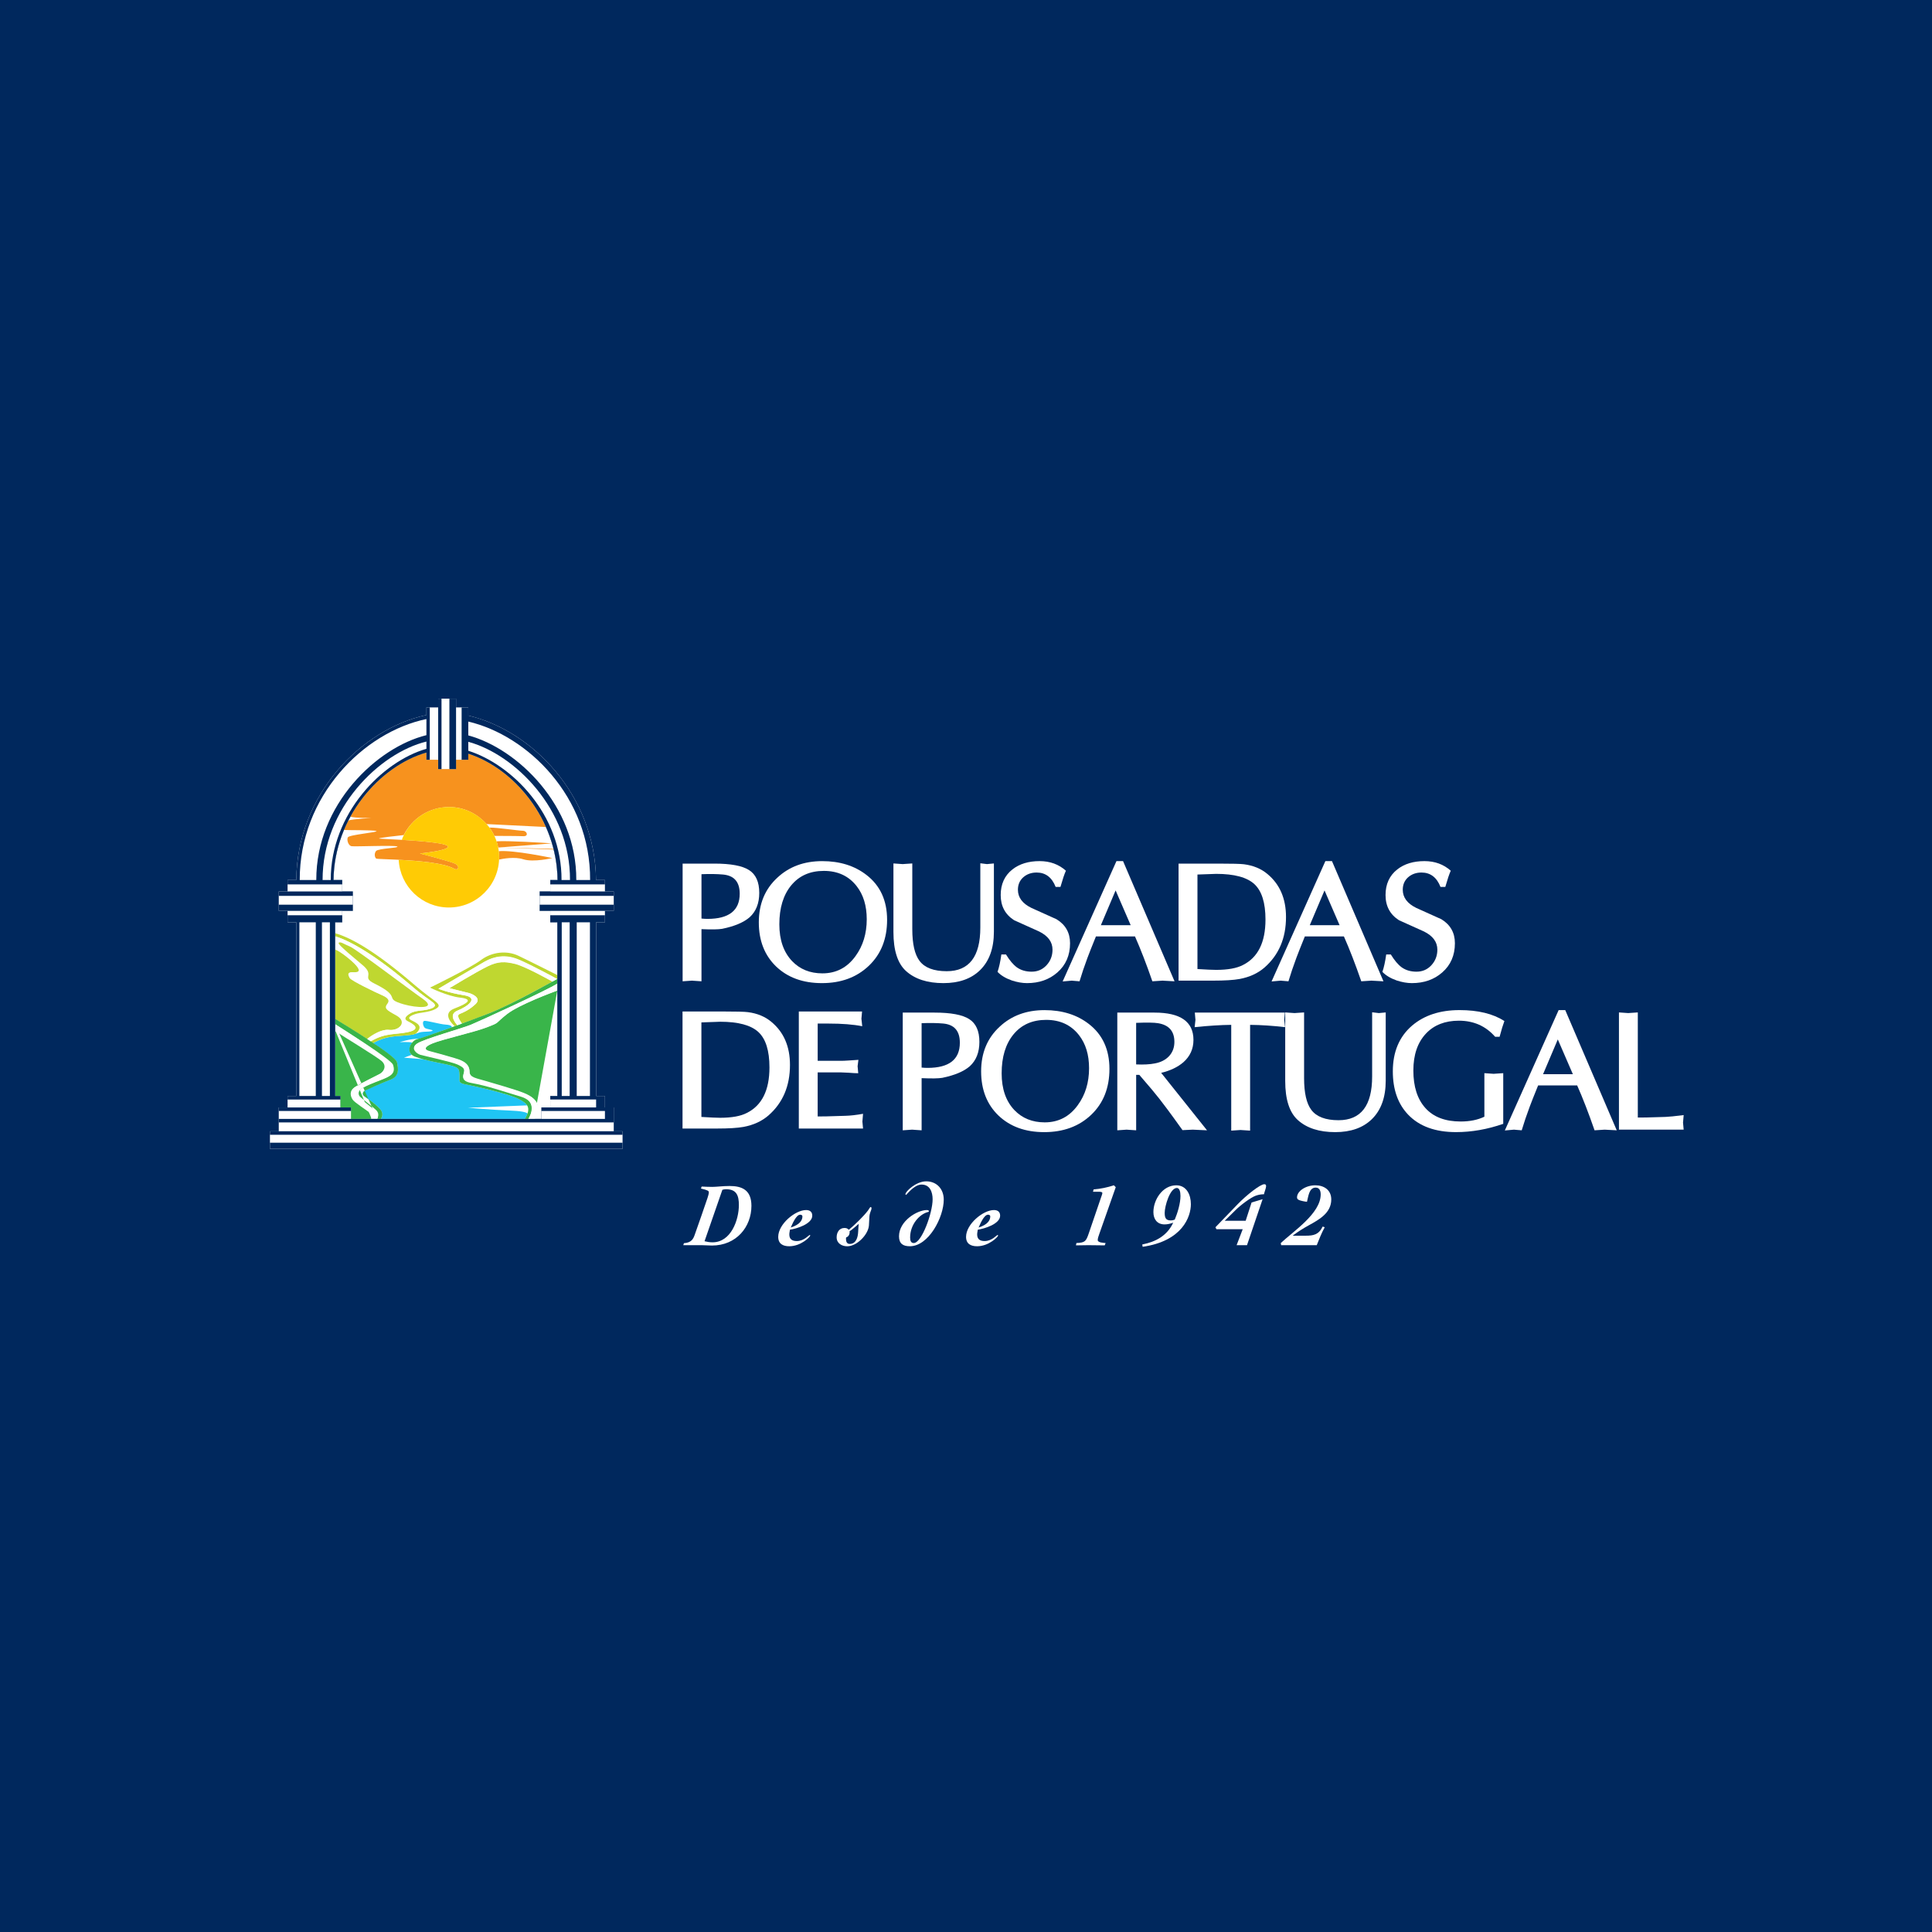 <?xml version="1.0" encoding="utf-8"?>
<!-- Generator: Adobe Illustrator 13.0.0, SVG Export Plug-In . SVG Version: 6.00 Build 14948)  -->
<!DOCTYPE svg PUBLIC "-//W3C//DTD SVG 1.0//EN" "http://www.w3.org/TR/2001/REC-SVG-20010904/DTD/svg10.dtd">
<svg version="1.0" id="Layer_1" xmlns="http://www.w3.org/2000/svg" xmlns:xlink="http://www.w3.org/1999/xlink" x="0px" y="0px"
	 width="192.756px" height="192.756px" viewBox="0 0 192.756 192.756" enable-background="new 0 0 192.756 192.756"
	 xml:space="preserve">
<g>
	<polygon fill-rule="evenodd" clip-rule="evenodd" fill="#00285D" points="0,0 192.756,0 192.756,192.756 0,192.756 0,0 	"/>
	<path fill-rule="evenodd" clip-rule="evenodd" fill="#FFFFFF" d="M72.051,92.668c-0.375,0.066-1.062,0.077-2.064,0.033v5.203
		c-0.672-0.045-0.985-0.066-0.941-0.066c-0.022,0-0.335,0.021-0.941,0.066V86.162h3.171c1.629,0,2.78,0.214,3.452,0.644
		c0.683,0.429,1.023,1.189,1.023,2.279c0,1.035-0.319,1.844-0.958,2.428C74.198,92.03,73.284,92.416,72.051,92.668L72.051,92.668
		L72.051,92.668z M72.134,87.252c-0.605-0.055-1.321-0.066-2.147-0.033v4.425c0.198,0.022,0.396,0.034,0.594,0.034
		c2.147,0,3.22-0.837,3.22-2.511C73.801,87.99,73.245,87.351,72.134,87.252L72.134,87.252z"/>
	<path fill-rule="evenodd" clip-rule="evenodd" fill="#FFFFFF" d="M82,98.086c-1.883,0-3.402-0.551-4.559-1.652
		c-1.156-1.112-1.734-2.582-1.734-4.409c0-1.839,0.617-3.326,1.85-4.459c1.178-1.101,2.67-1.651,4.475-1.651
		c1.762,0,3.237,0.462,4.426,1.387c1.366,1.057,2.048,2.548,2.048,4.475c0,1.894-0.605,3.418-1.816,4.574
		C85.478,97.508,83.915,98.086,82,98.086L82,98.086L82,98.086z M85.467,88.408c-0.792-1.013-1.883-1.519-3.27-1.519
		c-1.376,0-2.46,0.479-3.253,1.437c-0.792,0.958-1.189,2.257-1.189,3.897c0,1.552,0.424,2.774,1.272,3.666
		c0.782,0.815,1.789,1.223,3.022,1.223c1.376,0,2.477-0.573,3.303-1.718c0.749-1.024,1.123-2.252,1.123-3.683
		C86.475,90.368,86.139,89.267,85.467,88.408L85.467,88.408z"/>
	<path fill-rule="evenodd" clip-rule="evenodd" fill="#FFFFFF" d="M94.125,98.086c-1.596,0-2.84-0.402-3.732-1.206
		c-0.837-0.76-1.255-2.059-1.255-3.897v-6.837c0.605,0.044,0.919,0.066,0.941,0.066c-0.044,0,0.27-0.022,0.941-0.066v6.556
		c0,1.475,0.242,2.532,0.727,3.171c0.518,0.683,1.42,1.024,2.708,1.024c2.235,0,3.352-1.453,3.352-4.36v-6.408
		c0.451,0.055,0.677,0.083,0.677,0.083c-0.033,0,0.193-0.022,0.678-0.066v6.804c0,1.662-0.463,2.945-1.387,3.848
		C96.894,97.656,95.677,98.086,94.125,98.086L94.125,98.086z"/>
	<path fill-rule="evenodd" clip-rule="evenodd" fill="#FFFFFF" d="M102.465,98.086c-0.473,0-0.979-0.09-1.519-0.266
		c-0.617-0.219-1.091-0.506-1.421-0.858c0.154-0.44,0.281-1.018,0.38-1.734h0.463c0.363,0.594,0.727,1.024,1.09,1.288
		c0.407,0.286,0.897,0.429,1.47,0.429c0.595,0,1.09-0.214,1.486-0.644c0.396-0.429,0.595-0.947,0.595-1.552
		c0-0.771-0.446-1.376-1.338-1.816c-0.826-0.375-1.657-0.749-2.494-1.123c-0.892-0.573-1.337-1.409-1.337-2.511
		c0-1.089,0.391-1.943,1.172-2.559c0.705-0.551,1.607-0.826,2.709-0.826c1.034,0,1.91,0.319,2.625,0.958
		c-0.143,0.308-0.324,0.848-0.545,1.618h-0.479c-0.375-0.958-1.008-1.437-1.899-1.437c-0.528,0-0.975,0.16-1.337,0.479
		c-0.353,0.319-0.529,0.732-0.529,1.239c0,0.771,0.451,1.376,1.354,1.816c0.825,0.375,1.656,0.749,2.493,1.123
		c0.903,0.55,1.354,1.349,1.354,2.395c0,1.211-0.424,2.186-1.271,2.923C104.684,97.732,103.676,98.086,102.465,98.086
		L102.465,98.086z"/>
	<path fill-rule="evenodd" clip-rule="evenodd" fill="#FFFFFF" d="M115.995,97.838c-0.022,0-0.363,0.021-1.024,0.066
		c-0.594-1.718-1.172-3.209-1.733-4.476h-3.897c-0.407,1.002-0.688,1.712-0.843,2.13c-0.308,0.826-0.572,1.607-0.792,2.346
		c-0.562-0.045-0.815-0.066-0.76-0.066c-0.012,0-0.319,0.027-0.925,0.082l5.367-12.005h0.66l5.136,11.99
		C116.336,97.859,115.939,97.838,115.995,97.838L115.995,97.838L115.995,97.838z M111.305,88.837l-1.47,3.468h2.973L111.305,88.837
		L111.305,88.837z"/>
	<path fill-rule="evenodd" clip-rule="evenodd" fill="#FFFFFF" d="M126.157,96.533c-0.66,0.573-1.486,0.952-2.477,1.139
		c-0.605,0.111-1.492,0.166-2.659,0.166h-3.435V86.162h3.963c1.365,0,2.219,0.022,2.561,0.066c0.936,0.121,1.717,0.445,2.345,0.974
		c1.233,1.023,1.85,2.455,1.85,4.294C128.305,93.599,127.589,95.278,126.157,96.533L126.157,96.533L126.157,96.533z M121.335,87.186
		c0.033,0-0.589,0.021-1.865,0.066v9.43c0.88,0.055,1.502,0.083,1.865,0.083c1.156,0,2.043-0.16,2.659-0.479
		c1.509-0.749,2.263-2.263,2.263-4.542c0-1.673-0.369-2.852-1.106-3.534S123.141,87.186,121.335,87.186L121.335,87.186z"/>
	<path fill-rule="evenodd" clip-rule="evenodd" fill="#FFFFFF" d="M136.839,97.838c-0.022,0-0.363,0.021-1.024,0.066
		c-0.594-1.718-1.172-3.209-1.733-4.476h-3.897c-0.407,1.002-0.688,1.712-0.843,2.13c-0.308,0.826-0.572,1.607-0.792,2.346
		c-0.562-0.045-0.815-0.066-0.76-0.066c-0.011,0-0.319,0.027-0.925,0.082l5.367-12.005h0.66l5.136,11.99
		C137.18,97.859,136.783,97.838,136.839,97.838L136.839,97.838L136.839,97.838z M132.148,88.837l-1.47,3.468h2.973L132.148,88.837
		L132.148,88.837z"/>
	<path fill-rule="evenodd" clip-rule="evenodd" fill="#FFFFFF" d="M140.862,98.086c-0.474,0-0.979-0.09-1.52-0.266
		c-0.616-0.219-1.09-0.506-1.42-0.858c0.154-0.44,0.28-1.018,0.38-1.734h0.462c0.363,0.594,0.727,1.024,1.09,1.288
		c0.408,0.286,0.897,0.429,1.471,0.429c0.594,0,1.089-0.214,1.485-0.644c0.396-0.429,0.595-0.947,0.595-1.552
		c0-0.771-0.446-1.376-1.338-1.816c-0.825-0.375-1.656-0.749-2.493-1.123c-0.892-0.573-1.338-1.409-1.338-2.511
		c0-1.089,0.391-1.943,1.173-2.559c0.704-0.551,1.607-0.826,2.708-0.826c1.035,0,1.91,0.319,2.626,0.958
		c-0.143,0.308-0.324,0.848-0.545,1.618h-0.479c-0.375-0.958-1.008-1.437-1.899-1.437c-0.528,0-0.975,0.16-1.338,0.479
		c-0.353,0.319-0.528,0.732-0.528,1.239c0,0.771,0.451,1.376,1.354,1.816c0.826,0.375,1.657,0.749,2.494,1.123
		c0.903,0.55,1.354,1.349,1.354,2.395c0,1.211-0.423,2.186-1.271,2.923C143.081,97.732,142.073,98.086,140.862,98.086
		L140.862,98.086z"/>
	<path fill-rule="evenodd" clip-rule="evenodd" fill="#FFFFFF" d="M72.072,118.705c0.125-0.037,0.25-0.055,0.376-0.055
		c1.056,0,1.27,0.662,1.27,1.574c0,1.494-0.787,3.723-2.63,3.723c-0.268,0-0.545-0.045-0.796-0.109L72.072,118.705L72.072,118.705
		L72.072,118.705z M68.172,124.232h1.852c0.331,0,0.68,0.035,1.01,0.035c2.433,0,3.936-1.859,3.936-3.961
		c0-1.602-0.966-1.979-2.183-1.979c-0.662,0-1.324,0.09-1.717,0.09c-0.358,0-0.707-0.018-1.064-0.035l-0.072,0.197
		c0.689,0.17,0.787,0.232,0.787,0.385c0,0.125-0.072,0.375-0.134,0.562c-0.349,1.047-0.876,2.531-1.262,3.633
		c-0.143,0.41-0.304,0.822-1.091,0.875L68.172,124.232L68.172,124.232z"/>
	<path fill-rule="evenodd" clip-rule="evenodd" fill="#FFFFFF" d="M80.058,121.361c0,0.393-0.268,0.822-1.163,1.109
		c0.143-0.312,0.528-1.279,0.939-1.279C79.941,121.191,80.058,121.236,80.058,121.361L80.058,121.361L80.058,121.361z M77.643,123.4
		c0,0.697,0.474,0.939,1.1,0.939c1.172,0,2.093-0.939,2.093-1.064c0-0.035-0.009-0.062-0.036-0.062
		c-0.107,0-0.563,0.607-1.306,0.607c-0.457,0-0.743-0.178-0.743-0.66c0-0.152,0.045-0.322,0.062-0.475
		c0.662-0.09,2.227-0.572,2.227-1.396c0-0.385-0.241-0.562-0.617-0.562C79.342,120.727,77.643,122.131,77.643,123.4L77.643,123.4z"
		/>
	<path fill-rule="evenodd" clip-rule="evenodd" fill="#FFFFFF" d="M84.25,122.516c-0.528,0-0.778,0.455-0.778,0.93
		c0,0.607,0.519,0.895,1.064,0.895c0.939,0,2.084-1.145,2.156-2.074c0.036-0.439,0.036-0.914,0.071-1.074
		c0.072-0.332,0.188-0.482,0.188-0.635c0-0.072-0.027-0.135-0.089-0.135c-0.054,0-0.215,0.287-0.269,0.357
		c-0.394,0.52-1.234,1.361-1.905,1.914C84.545,122.561,84.456,122.516,84.25,122.516L84.25,122.516L84.25,122.516z M84.777,124.107
		c-0.277,0-0.375-0.215-0.375-0.527c0-0.045,0.009-0.08,0.018-0.125c0.25-0.062,0.385-0.359,0.34-0.609
		c0.331-0.215,0.608-0.492,0.912-0.742c-0.027,0.27-0.036,0.537-0.054,0.805C85.591,123.438,85.421,124.107,84.777,124.107
		L84.777,124.107z"/>
	<path fill-rule="evenodd" clip-rule="evenodd" fill="#FFFFFF" d="M93.048,119.652c0,1.377-1.1,4.365-1.878,4.365
		c-0.269,0-0.367-0.197-0.367-0.545c0-1.332,0.957-2.344,1.78-2.549c0.054-0.01,0.099-0.037,0.099-0.1
		c0-0.045-0.117-0.098-0.206-0.098c-0.966,0-2.782,1.092-2.782,2.621c0,0.742,0.412,0.992,1.083,0.992
		c1.87,0,3.381-2.881,3.381-4.65c0-1.057-0.697-1.826-1.753-1.826c-1.02,0-2.066,1.02-2.066,1.271c0,0.035,0.008,0.08,0.053,0.08
		c0.072,0,0.788-1.029,1.557-1.029C92.78,118.186,93.048,118.938,93.048,119.652L93.048,119.652z"/>
	<path fill-rule="evenodd" clip-rule="evenodd" fill="#FFFFFF" d="M98.799,121.361c0,0.393-0.269,0.822-1.163,1.109
		c0.143-0.312,0.528-1.279,0.939-1.279C98.683,121.191,98.799,121.236,98.799,121.361L98.799,121.361L98.799,121.361z M96.384,123.4
		c0,0.697,0.474,0.939,1.1,0.939c1.171,0,2.093-0.939,2.093-1.064c0-0.035-0.009-0.062-0.036-0.062
		c-0.107,0-0.563,0.607-1.306,0.607c-0.456,0-0.743-0.178-0.743-0.66c0-0.152,0.045-0.322,0.063-0.475
		c0.662-0.09,2.228-0.572,2.228-1.396c0-0.385-0.242-0.562-0.617-0.562C98.083,120.727,96.384,122.131,96.384,123.4L96.384,123.4z"
		/>
	<path fill-rule="evenodd" clip-rule="evenodd" fill="#FFFFFF" d="M107.347,124.25c0.411,0,0.832-0.018,1.243-0.018
		c0.546,0,1.082,0.018,1.628,0.018l0.09-0.232c-0.188-0.018-0.788-0.035-0.788-0.295c0-0.197,0.099-0.438,0.18-0.68l1.619-4.598
		l-0.188-0.188c-0.653,0.215-1.333,0.357-2.021,0.41l-0.062,0.234h0.546c0.224,0,0.385,0.018,0.385,0.125
		c0,0.098-0.054,0.232-0.126,0.438l-1.226,3.588c-0.276,0.805-0.375,0.93-1.233,0.965L107.347,124.25L107.347,124.25z"/>
	<path fill-rule="evenodd" clip-rule="evenodd" fill="#FFFFFF" d="M116.202,120.994c0-0.652,0.519-2.469,1.217-2.469
		c0.25,0,0.357,0.357,0.357,0.797c0,0.725-0.286,1.689-0.572,2.361c-0.126,0.053-0.26,0.08-0.394,0.08
		C116.282,121.764,116.202,121.459,116.202,120.994L116.202,120.994L116.202,120.994z M114.002,124.393
		c3.971-0.572,4.812-3.004,4.812-4.256c0-0.932-0.43-1.879-1.459-1.879c-1.359,0-2.28,1.432-2.28,2.674
		c0,0.707,0.375,1.227,1.118,1.227c0.295,0,0.581-0.072,0.858-0.17c-0.608,1.297-1.727,1.904-3.086,2.172L114.002,124.393
		L114.002,124.393z"/>
	<path fill-rule="evenodd" clip-rule="evenodd" fill="#FFFFFF" d="M122.187,121.799l1.1-1.082c0.492-0.492,1.521-1.26,2.021-1.43
		c0.26-0.09,0.528-0.135,0.797-0.135c0.035-0.188,0.214-0.627,0.214-0.797c0-0.115-0.026-0.205-0.179-0.205
		c-0.402,0-1.78,1.082-2.675,2.012l-2.2,2.281l0.099,0.197h2.621l-0.608,1.592h1.037l1.557-4.588l-1.101,0.33l-0.59,1.824H122.187
		L122.187,121.799z"/>
	<path fill-rule="evenodd" clip-rule="evenodd" fill="#FFFFFF" d="M129.012,123.285l-0.018-0.02c0.5-0.375,1.037-0.715,1.592-1.02
		c1.02-0.562,2.235-1.225,2.235-2.576c0-0.938-0.715-1.412-1.592-1.412c-0.966,0-1.824,0.59-1.824,1.199
		c0,0.098,0.026,0.213,0.232,0.285c0.143,0.055,0.474,0.135,0.76,0.162c0.135-0.484,0.188-1.414,0.868-1.414
		c0.394,0,0.501,0.34,0.501,0.68c0,1.896-2.72,3.668-3.98,4.848v0.018l0.035,0.197h3.552c0.25-0.607,0.447-1.162,0.796-1.789
		l-0.206-0.07c-0.394,0.822-0.93,0.912-1.69,0.912H129.012L129.012,123.285z"/>
	<path fill-rule="evenodd" clip-rule="evenodd" fill="#FFFFFF" d="M76.669,111.289c-0.661,0.572-1.487,0.953-2.478,1.141
		c-0.606,0.109-1.492,0.164-2.659,0.164h-3.436v-11.678h3.964c1.366,0,2.219,0.021,2.56,0.066c0.937,0.121,1.718,0.445,2.346,0.975
		c1.233,1.023,1.85,2.455,1.85,4.295C78.816,108.355,78.101,110.033,76.669,111.289L76.669,111.289L76.669,111.289z M71.846,101.939
		c0.033,0-0.589,0.023-1.867,0.066v9.432c0.881,0.055,1.503,0.084,1.867,0.084c1.156,0,2.042-0.16,2.66-0.48
		c1.509-0.748,2.263-2.262,2.263-4.543c0-1.674-0.369-2.852-1.106-3.533C74.923,102.281,73.652,101.939,71.846,101.939
		L71.846,101.939z"/>
	<path fill-rule="evenodd" clip-rule="evenodd" fill="#FFFFFF" d="M79.698,112.594v-11.678h6.31
		c-0.044,0.518-0.066,0.754-0.066,0.709c0-0.01,0.028,0.244,0.083,0.762c-0.892-0.178-2.021-0.266-3.387-0.266h-1.057v3.717h2.345
		c0.177,0,0.43-0.01,0.76-0.033c0.408-0.033,0.727-0.055,0.958-0.064c-0.055,0.428-0.083,0.648-0.083,0.66
		c0-0.066,0.022,0.16,0.066,0.676c-0.231,0-0.545-0.016-0.942-0.049c-0.331-0.021-0.583-0.033-0.76-0.033h-2.345v4.395
		c0.253,0.01,1.178-0.012,2.775-0.066c0.485-0.012,1.068-0.078,1.751-0.199c-0.044,0.551-0.066,0.805-0.066,0.76
		c0-0.01,0.022,0.227,0.066,0.711H79.698L79.698,112.594z"/>
	<path fill-rule="evenodd" clip-rule="evenodd" fill="#FFFFFF" d="M94.014,107.535c-0.375,0.066-1.062,0.076-2.064,0.033v5.203
		c-0.672-0.045-0.985-0.066-0.942-0.066c-0.021,0-0.335,0.021-0.941,0.066v-11.744h3.171c1.63,0,2.78,0.215,3.452,0.645
		c0.683,0.43,1.024,1.189,1.024,2.279c0,1.035-0.319,1.844-0.958,2.428C96.161,106.896,95.247,107.281,94.014,107.535
		L94.014,107.535L94.014,107.535z M94.096,102.117c-0.605-0.055-1.321-0.066-2.147-0.033v4.428c0.198,0.021,0.396,0.031,0.594,0.031
		c2.147,0,3.221-0.836,3.221-2.51C95.765,102.855,95.208,102.217,94.096,102.117L94.096,102.117z"/>
	<path fill-rule="evenodd" clip-rule="evenodd" fill="#FFFFFF" d="M104.181,112.953c-1.884,0-3.402-0.551-4.56-1.652
		c-1.155-1.111-1.734-2.582-1.734-4.41c0-1.84,0.617-3.326,1.851-4.459c1.179-1.102,2.67-1.652,4.476-1.652
		c1.763,0,3.238,0.463,4.427,1.387c1.366,1.059,2.048,2.551,2.048,4.477c0,1.895-0.605,3.42-1.816,4.576
		S106.096,112.953,104.181,112.953L104.181,112.953L104.181,112.953z M107.649,103.273c-0.793-1.014-1.884-1.52-3.271-1.52
		c-1.377,0-2.461,0.479-3.254,1.438c-0.793,0.957-1.189,2.256-1.189,3.896c0,1.555,0.424,2.775,1.271,3.668
		c0.782,0.814,1.79,1.223,3.023,1.223c1.376,0,2.477-0.572,3.303-1.719c0.749-1.023,1.124-2.252,1.124-3.684
		C108.657,105.232,108.321,104.133,107.649,103.273L107.649,103.273z"/>
	<path fill-rule="evenodd" clip-rule="evenodd" fill="#FFFFFF" d="M119.02,112.705c-0.033,0-0.38,0.016-1.041,0.049
		c-0.693-0.969-1.189-1.65-1.486-2.047c-0.562-0.76-1.085-1.426-1.569-2l-1.256-1.469h-0.313v5.533
		c-0.672-0.045-0.985-0.066-0.941-0.066c-0.021,0-0.335,0.021-0.941,0.066v-11.744h3.717c2.588,0,3.881,0.908,3.881,2.725
		c0,0.893-0.336,1.637-1.007,2.23c-0.562,0.484-1.3,0.836-2.214,1.057l4.575,5.732C119.433,112.727,118.964,112.705,119.02,112.705
		L119.02,112.705L119.02,112.705z M115.534,102.084c-0.396-0.066-1.123-0.076-2.181-0.033v4.146c0.749,0.033,1.371,0,1.866-0.1
		c0.596-0.109,1.068-0.352,1.421-0.727c0.353-0.385,0.529-0.859,0.529-1.42C117.17,102.883,116.624,102.26,115.534,102.084
		L115.534,102.084z"/>
	<path fill-rule="evenodd" clip-rule="evenodd" fill="#FFFFFF" d="M124.723,102.25v10.553c-0.672-0.043-0.986-0.064-0.942-0.064
		c-0.021,0-0.336,0.021-0.941,0.064V102.25c-1.057,0.01-2.273,0.088-3.649,0.23c0.055-0.506,0.082-0.754,0.082-0.742
		c0,0.043-0.022-0.193-0.066-0.711h8.985c-0.044,0.518-0.066,0.754-0.066,0.711c0-0.012,0.028,0.236,0.083,0.742
		C126.996,102.338,125.834,102.26,124.723,102.25L124.723,102.25z"/>
	<path fill-rule="evenodd" clip-rule="evenodd" fill="#FFFFFF" d="M133.214,112.953c-1.596,0-2.841-0.402-3.732-1.207
		c-0.837-0.76-1.256-2.059-1.256-3.896v-6.84c0.606,0.045,0.92,0.066,0.942,0.066c-0.045,0,0.27-0.021,0.941-0.066v6.559
		c0,1.475,0.242,2.533,0.727,3.172c0.518,0.682,1.421,1.023,2.709,1.023c2.235,0,3.353-1.453,3.353-4.361v-6.408
		c0.451,0.055,0.677,0.082,0.677,0.082c-0.032,0,0.193-0.021,0.678-0.066v6.807c0,1.662-0.463,2.945-1.388,3.848
		C135.983,112.523,134.767,112.953,133.214,112.953L133.214,112.953z"/>
	<path fill-rule="evenodd" clip-rule="evenodd" fill="#FFFFFF" d="M149.616,103.439h-0.446c-0.936-1.068-2.142-1.604-3.617-1.604
		c-1.376,0-2.467,0.424-3.271,1.271c-0.848,0.893-1.271,2.125-1.271,3.701c0,1.607,0.401,2.857,1.205,3.748
		c0.805,0.893,1.977,1.338,3.519,1.338c0.903,0,1.69-0.158,2.362-0.479v-4.344c0.605,0.043,0.919,0.066,0.941,0.066
		c-0.044,0,0.27-0.023,0.941-0.066v5.055c-1.586,0.551-3.155,0.826-4.708,0.826c-2.069,0-3.661-0.578-4.772-1.734
		c-1.024-1.068-1.536-2.512-1.536-4.328c0-1.938,0.638-3.457,1.915-4.559c1.212-1.035,2.792-1.553,4.741-1.553
		c1.85,0,3.342,0.363,4.476,1.09C149.952,102.244,149.792,102.768,149.616,103.439L149.616,103.439z"/>
	<path fill-rule="evenodd" clip-rule="evenodd" fill="#FFFFFF" d="M160.113,112.705c-0.022,0-0.363,0.021-1.024,0.066
		c-0.595-1.719-1.173-3.211-1.734-4.477h-3.897c-0.407,1.002-0.688,1.711-0.843,2.131c-0.309,0.826-0.572,1.607-0.793,2.346
		c-0.562-0.045-0.814-0.066-0.76-0.066c-0.011,0-0.319,0.027-0.925,0.082l5.368-12.008h0.66l5.137,11.992
		C160.455,112.727,160.058,112.705,160.113,112.705L160.113,112.705L160.113,112.705z M155.422,103.703l-1.47,3.469h2.973
		L155.422,103.703L155.422,103.703z"/>
	<path fill-rule="evenodd" clip-rule="evenodd" fill="#FFFFFF" d="M161.523,112.705V101.01c0.605,0.045,0.919,0.066,0.941,0.066
		c-0.044,0,0.27-0.021,0.941-0.066v10.488c0.242,0.012,1.167-0.01,2.775-0.064c0.33-0.012,0.93-0.072,1.8-0.182
		c-0.044,0.539-0.065,0.787-0.065,0.742c0-0.012,0.021,0.227,0.065,0.711H161.523L161.523,112.705z"/>
	<path fill-rule="evenodd" clip-rule="evenodd" fill="#FFFFFF" d="M44.05,76.732h-0.333v-0.93l-1.13,0l-0.043,0v-0.72
		c-4.661,1.333-9.211,6.503-9.267,12.715h0.867v0.264v0.176v0.704H35.2v0.087v0.352v0.879v0.44v0.176h-1.055v0.704v0.439H33.44
		v17.326h0.528v0.176v0.176v0.793h1.056v0.352v0.791h18.998v-0.791v-0.176v-0.176h0.879v-0.793v-0.176v-0.176h0.704V92.02h-0.704
		V91.58v-0.264v-0.44h-1.055V90.7v-0.44v-1.231v-0.087h1.055v-0.88v-0.264h0.725c-0.054-6.088-4.364-11.148-8.904-12.601v0.606
		h-0.666h-0.555v0.93h-0.664H44.05L44.05,76.732L44.05,76.732z M43.718,69.707l0.28-0.001h0.898l0.605,0.001v0.871l0.555,0h0.666
		v0.813c6.354,1.492,12.667,7.938,12.743,16.408h0.889v0.44v0.704h0.88v0.439v0.879l0,0.44l0,0.176h-0.88v0.44v0.264v0.439h-0.879
		v17.326h0.879v1.145h0.88v1.494v0.881h0.879v0.176v0.176v0.791v0.439v0.176H26.932v-0.176v-0.439v-0.791v-0.176v-0.176h0.88v-0.881
		v-0.352v-0.791v-0.176v-0.176h0.879v-0.793v-0.176v-0.176h0.879V92.02h-0.879V91.58v-0.264v-0.44h-0.879V90.7v-0.44v-0.879v-0.352
		v-0.087h0.879v-0.704v-0.176v-0.264h0.868c0.077-8.578,6.551-15.079,12.985-16.462v-0.759h0.333l0.84,0V69.707L43.718,69.707z"/>
	<path fill-rule="evenodd" clip-rule="evenodd" fill="#FFFFFF" d="M44.05,76.732h-0.333v-0.93l-1.13,0l-0.043,0v-0.72
		c-4.661,1.333-9.211,6.503-9.267,12.715h0.867v0.264v0.176v0.704H35.2v0.087v0.352v0.879v0.44v0.176h-1.055v0.704v0.439H33.44
		v17.326h0.528v0.176v0.176v0.793h1.056v0.352v0.791h18.998v-0.791v-0.176v-0.176h0.879v-0.793v-0.176v-0.176h0.704V92.02h-0.704
		V91.58v-0.264v-0.44h-1.055V90.7v-0.44v-1.231v-0.087h1.055v-0.88v-0.264h0.725c-0.054-6.088-4.364-11.148-8.904-12.601v0.606
		h-0.666h-0.555v0.93h-0.664H44.05L44.05,76.732z"/>
	<path fill-rule="evenodd" clip-rule="evenodd" fill="#1FC4F4" d="M44.482,102.227c0.565,0.029,0.647,0.223,0.583,0.273
		c-1.435,0.525-3.127,1.125-3.193,1.127c-1.048,0.01-1.991,0.355-1.991,0.355s0.926-0.066,1.255,0.047
		c-0.28,0.348-0.441,0.871-0.056,1.207l-0.775,0.291c0,0,1.553,0.117,1.881,0.146c1.062,0.287,2.416,0.506,2.933,0.67
		c0.666,0.213,0.696,0.303,0.727,0.908s-0.182,0.787,0.605,0.938c0.787,0.152,4.25,0.914,5.298,1.455
		c0.395,0.203,0.693,0.393,0.847,0.639l-5.902,0.238c0,0,2.392,0.213,4.087,0.273c1.181,0.041,1.69,0.16,1.857,0.299
		c-0.069,0.178-0.153,0.361-0.259,0.539H38.005c0.371-0.619-0.085-0.982-0.335-1.232c-0.272-0.271-1.029-0.816-1.302-1
		c-0.272-0.18-0.211-0.453,0.061-0.605c0.302-0.166,1.574-0.725,2.482-1.059c0.908-0.332,0.848-1.061,0.696-1.756
		c-0.062-0.283-1.129-1.074-2.372-1.908c0.159-0.098,0.69-0.398,1.464-0.574c0.865-0.195,2.272-0.154,2.751-0.359
		c0.09-0.02,0.164-0.039,0.215-0.064c0.454-0.211,1.09-0.09,1.423-0.211s-0.575-0.152-0.727-0.334s-0.242-0.574-0.061-0.666
		C42.484,101.773,43.876,102.197,44.482,102.227L44.482,102.227z"/>
	<path fill-rule="evenodd" clip-rule="evenodd" fill="#BFD730" d="M33.44,94.687c0.507,0.161,1.776,1.192,2.202,1.698
		c0.484,0.576,0.151,0.667-0.394,0.635c-0.545-0.03-0.424,0.303-0.272,0.576c0.151,0.271,2.694,1.482,3.118,1.664
		s0.936,0.443,0.636,0.848c-0.356,0.48-0.187,0.617,0.848,1.182c1.208,0.658,0.242,1.574-0.727,1.453
		c-0.774-0.098-1.82,0.639-2.208,0.938c-1.337-0.879-2.723-1.727-3.203-2.02V94.687L33.44,94.687z M33.44,93.104
		c1.722,0.503,4.169,1.931,7.984,5.218c1.968,1.695,2.898,1.879,1.998,2.361c-0.604,0.322-1.493,0.324-1.968,0.484
		c-0.632,0.211-0.834,0.414-0.394,0.635c0.545,0.273,1.197,0.559,0.484,1.271c-0.303,0.303-1.907,0.213-2.846,0.424
		c-0.774,0.176-1.305,0.477-1.464,0.574l-0.253-0.17c0.008-0.002,0.015-0.006,0.022-0.01c1.476-0.887,2.513-0.652,3.814-0.955
		s0.303-0.832-0.121-1.043c-0.424-0.213-0.288-0.484,0.288-0.818c0.575-0.332,1.423-0.195,2.104-0.484
		c0.666-0.281,0.091-0.574-0.121-0.756s-0.605-0.355-1.938-1.5c-4.718-4.047-7.162-4.795-7.59-4.902V93.104L33.44,93.104z"/>
	<path fill-rule="evenodd" clip-rule="evenodd" fill="#BFD730" d="M53.932,98.578c-0.854,0.469-1.758,0.928-2.552,1.338
		c-0.777,0.391-1.554,0.764-2.206,1.037c-0.444,0.174-1.01,0.406-1.579,0.625c-0.476,0.18-1,0.355-1.51,0.543
		c-0.426-0.631-0.478-0.865-0.181-0.984c0.303-0.121,0.908-0.363,1.544-0.969c0.635-0.605-0.394-1.029-0.667-1.09
		c-0.272-0.061-1.937-0.484-1.937-0.484s2.633-1.605,3.814-2.179c1.06-0.514,1.719-0.479,2.724-0.242
		c0.947,0.223,3.349,1.55,3.73,1.763C54.819,98.098,54.411,98.318,53.932,98.578L53.932,98.578L53.932,98.578z M45.368,102.387
		c-0.194-0.172-1.346-1.264-0.038-1.764c1.423-0.545,1.877-0.939,0.575-1.09c-1.302-0.152-2.997-1-2.997-1s3.996-1.937,5.086-2.754
		s2.573-0.969,3.723-0.424c1.096,0.52,3.65,1.809,3.888,1.928v0.373l-0.032,0.02c-0.24-0.129-2.611-1.394-3.886-1.927
		c-1.286-0.539-2.421-0.303-3.33,0.211c-0.908,0.515-4.602,2.694-4.602,2.694s0.969,0.395,2.513,0.637
		c1.554,0.244,0.443,1.109-0.636,1.543c-0.911,0.367-0.159,1.273,0.001,1.453L45.368,102.387L45.368,102.387z"/>
	<path fill-rule="evenodd" clip-rule="evenodd" fill="#39B54A" d="M53.282,111.633c0.978-1.621-0.231-2.273-1.021-2.594
		c-0.817-0.334-3.269-1.031-3.663-1.15c-1.09-0.334-1.755-0.363-1.755-1c0-0.939-1.03-1.18-1.514-1.332
		c-0.484-0.15-1.905-0.551-2.482-0.695c-0.484-0.121-0.597-0.408,0.333-0.787c1.046-0.426,4.087-1.09,5.418-1.605
		c1.332-0.514,0.696-0.301,1.968-1.301c1.223-0.961,4.772-2.258,5.039-2.355L53.282,111.633L53.282,111.633z M55.604,98.133
		c-0.007,0.004-0.012,0.008-0.013,0.008c-0.815,0.572-7.72,3.725-8.598,4.086c-0.878,0.363-4.692,1.424-5.358,1.877
		c-0.666,0.455-0.061,0.969,0.333,1.09s3.118,0.697,3.693,0.969c0.575,0.273,0.726,0.424,0.635,0.787s-0.303,0.848,0.696,1.029
		c1.706,0.311,2.906,0.758,4.934,1.363c1.648,0.492,1.072,1.812,0.798,2.291h-0.354c0.674-1.139,0.268-1.527-0.625-1.988
		c-1.048-0.541-4.511-1.303-5.298-1.453c-0.787-0.152-0.575-0.334-0.605-0.939s-0.06-0.695-0.727-0.908
		c-0.666-0.211-2.724-0.514-3.753-0.938s-0.303-1.605,0.242-1.725c0.544-0.123,4.843-1.666,7.174-2.574
		c2.313-0.902,6.759-3.412,6.825-3.449V98.133L55.604,98.133z"/>
	<path fill-rule="evenodd" clip-rule="evenodd" fill="#39B54A" d="M33.44,102.768c0.41,0.312,4.099,2.533,4.685,3.031
		c0.605,0.516,0.181,1.121-0.212,1.332c-0.394,0.213-1.786,0.879-2.421,1.271c-0.636,0.393-0.394,0.969-0.212,1.242
		c0.182,0.271,1.272,0.967,1.665,1.271c0.257,0.197,0.205,0.518,0.137,0.717L33.44,102.768L33.44,102.768z M37.635,111.633
		c0.178-0.406,0.124-0.646-0.116-0.887c-0.272-0.271-1.271-1.029-1.574-1.301c-0.244-0.219-0.209-0.572,0.06-0.787
		c0.454-0.363,1.25-0.643,2.149-1c0.924-0.365,1.325-0.602,1.06-1.422c-0.182-0.561-5.333-3.764-5.774-4.037L37.635,111.633
		L37.635,111.633z M33.44,101.65c1.019,0.615,6.019,3.664,6.166,4.314c0.16,0.707,0.24,1.434-0.668,1.768
		c-0.908,0.332-2.207,0.949-2.523,1.088c-0.194,0.084-0.321,0.371-0.049,0.553c0.272,0.182,1.044,0.762,1.317,1.035
		c0.25,0.248,0.695,0.605,0.323,1.225h-0.37h-0.554h-2.057v-0.791v-0.352h-1.056v-0.793v-0.176v-0.176H33.44v-6.578v-0.568V101.65
		L33.44,101.65z"/>
	<path fill-rule="evenodd" clip-rule="evenodd" fill="#F7921E" d="M49.706,84.558c-0.042-0.211-0.096-0.418-0.163-0.619
		c1.099-0.081,4.67,0.146,5.529,0.203L49.706,84.558L49.706,84.558z M55.094,84.214c0,0.001,0,0.002,0.001,0.004
		c0.001,0.003,0.002,0.006,0.003,0.009s0.001,0.006,0.003,0.009l0,0c0.001,0.003,0.002,0.007,0.003,0.01
		c0,0.003,0.001,0.006,0.002,0.01c0,0.003,0.002,0.006,0.003,0.009L55.094,84.214L55.094,84.214z M55.169,84.484
		c0,0,0,0.001,0,0.001c0.001,0.003,0.002,0.006,0.003,0.01c0,0.001,0,0.003,0.001,0.004c0,0.002,0,0.004,0.001,0.006
		c0,0,0,0.001,0,0.001L55.169,84.484L55.169,84.484z M55.223,84.688c0.001,0.003,0.001,0.006,0.002,0.009
		c0,0.003,0.001,0.006,0.002,0.009c0,0.003,0.001,0.007,0.002,0.01c0.004,0.013,0.007,0.025,0.01,0.039l-5.533-0.197L55.223,84.688
		L55.223,84.688z M52.202,85.729c-0.843-0.273-2.012-0.058-2.407,0.029c0.004-0.076,0.005-0.152,0.005-0.229
		c0-0.205-0.012-0.406-0.036-0.604c1.48-0.141,5.344,0.683,5.344,0.683S53.231,86.062,52.202,85.729L52.202,85.729L52.202,85.729z
		 M52.202,83.428c-0.467-0.024-2.227-0.029-2.875-0.03c-0.138-0.294-0.304-0.572-0.495-0.831c0.81-0.009,2.897,0.316,3.309,0.316
		C52.595,82.883,52.776,83.458,52.202,83.428L52.202,83.428L52.202,83.428z M39.992,83.786c1.061,0.061,2.305,0.151,3.261,0.275
		l0.024,0.003l0.014,0.002l0.021,0.003l0.021,0.002l0.027,0.004l0.021,0.003l0.022,0.003l0.031,0.004l0.017,0.002l0.017,0.002
		l0.036,0.005l0.035,0.005l0.034,0.005l0.034,0.005l0.045,0.007l0.023,0.003l0.024,0.004l0.039,0.006l0.038,0.006l0.044,0.008
		l0.023,0.004l0.075,0.014l0.063,0.012l0.025,0.005l0.042,0.009l0.041,0.008l0.05,0.011l0.077,0.018
		c0.179,0.043,0.316,0.091,0.397,0.141c0.076,0.047,0.105,0.097,0.077,0.149c-0.21,0.389-2.79,0.634-2.79,0.634
		s3.131,0.814,3.529,1.028c0.489,0.262,0.29,0.73-0.134,0.488c-0.998-0.57-3.547-0.781-5.451-0.879
		c0.001-0.001-0.029,0.001-0.068-0.001c-0.023-0.001-0.05-0.004-0.075-0.009c-1.19-0.06-2.097-0.075-2.155-0.11
		c-0.151-0.091-0.242-0.484-0.03-0.757c0.212-0.272,2.392-0.303,2.119-0.454c-0.266-0.148-4.265,0.031-4.571-0.03
		c-0.303-0.061-0.485-0.605-0.364-0.878c0.121-0.272,3.148-0.515,2.846-0.636c-0.269-0.107-2.707-0.072-3.231-0.104
		c0.135-0.323,0.282-0.639,0.44-0.948c0.5-0.152,2.307-0.249,2.307-0.249s-1.606,0.025-2.105-0.131
		c1.751-3.191,4.646-5.558,7.584-6.398v0.72l0.043,0l1.13,0v0.93h0.333h0.787h0.664v-0.93h0.555h0.666v-0.606
		c3.112,0.996,6.117,3.688,7.716,7.245c0.01,0.023,0.021,0.046,0.031,0.07l-5.922-0.292c-0.946-1.055-2.253-1.699-3.739-1.699
		c-1.976,0-3.681,1.128-4.523,2.797c-0.528,0.056-2.781,0.299-2.434,0.352C37.987,83.691,38.898,83.724,39.992,83.786L39.992,83.786
		z"/>
	<path fill-rule="evenodd" clip-rule="evenodd" fill="#FFCB05" d="M40.085,83.796c0.706-1.913,2.543-3.28,4.702-3.28
		c2.769,0,5.013,2.244,5.013,5.013c0,2.769-2.244,5.013-5.013,5.013c-2.683,0-4.873-2.106-5.007-4.755
		c0.04,0.002,0.069,0,0.068,0.001c1.904,0.099,4.453,0.309,5.451,0.879c0.423,0.242,0.609-0.222,0.121-0.484
		c-0.398-0.214-3.542-1.029-3.542-1.029s2.61-0.263,2.807-0.634C44.886,84.14,42.146,83.917,40.085,83.796L40.085,83.796z"/>
	<path fill-rule="evenodd" clip-rule="evenodd" fill="#FFFFFF" d="M33.44,93.413c0.639,0.185,3.083,1.083,7.547,4.913
		c1.342,1.152,1.738,1.326,1.952,1.51c0.213,0.184,0.792,0.48,0.122,0.764c-0.687,0.289-1.541,0.152-2.121,0.488
		c-0.579,0.334-0.717,0.609-0.29,0.822s1.434,0.748,0.122,1.053s-2.29,0.037-3.777,0.93l-0.366-0.24c0,0,1.184-1.01,2.16-0.889
		c0.976,0.123,1.949-0.799,0.732-1.463c-1.042-0.568-1.213-0.707-0.854-1.189c0.303-0.408-0.213-0.672-0.64-0.855
		c-0.427-0.182-2.99-1.402-3.142-1.676c-0.152-0.275-0.274-0.611,0.274-0.581c0.549,0.03,0.885-0.061,0.396-0.64
		c-0.417-0.496-1.594-1.438-2.117-1.624V93.413L33.44,93.413z"/>
	<path fill-rule="evenodd" clip-rule="evenodd" fill="#BFD730" d="M33.788,94.071c-0.138,0.166,2.02,1.886,2.471,2.288
		c1.129,1.006-0.207,1.125,1.098,1.77c2.896,1.426,0.767,1.447,2.929,2.074c1.221,0.352,3.417,0.518,1.891-0.551
		c-1.525-1.066-6.711-5.001-7.26-5.215C34.368,94.223,33.94,93.888,33.788,94.071L33.788,94.071z"/>
	<path fill-rule="evenodd" clip-rule="evenodd" fill="#FFFFFF" d="M45.63,102.289c0,0-1.027-1.035-0.007-1.447
		c1.087-0.436,2.207-1.309,0.641-1.555c-1.556-0.244-2.532-0.641-2.532-0.641s3.722-2.196,4.637-2.715s2.059-0.756,3.355-0.214
		c1.354,0.567,3.862,1.952,3.862,1.952l-0.463,0.256c0,0-2.667-1.537-3.705-1.78c-1.013-0.239-1.678-0.275-2.746,0.244
		c-1.19,0.578-3.843,2.197-3.843,2.197s1.678,0.428,1.952,0.488s1.312,0.488,0.671,1.098s-1.251,0.854-1.556,0.977
		c-0.305,0.121-0.273,0.301,0.185,0.973L45.63,102.289L45.63,102.289z"/>
	<path fill-rule="evenodd" clip-rule="evenodd" fill="#FFFFFF" d="M33.44,102.182c0.929,0.596,5.544,3.572,5.716,4.105
		c0.268,0.826-0.136,1.064-1.067,1.434c-0.906,0.357-1.708,0.641-2.166,1.006c-0.271,0.217-0.306,0.572-0.061,0.793
		c0.305,0.275,1.312,1.037,1.586,1.312c0.236,0.236,0.342,0.422,0.19,0.801h-0.611c0.056-0.188,0.075-0.453-0.158-0.633
		c-0.396-0.305-1.495-1.006-1.678-1.281c-0.183-0.273-0.427-0.854,0.214-1.25s2.043-1.066,2.44-1.281
		c0.397-0.213,0.824-0.824,0.214-1.342c-0.556-0.473-3.892-2.49-4.618-2.982V102.182L33.44,102.182z"/>
	<path fill-rule="evenodd" clip-rule="evenodd" fill="#FFFFFF" d="M52.719,111.633c0.295-0.469,0.897-1.727-0.75-2.219
		c-2.044-0.609-3.253-1.059-4.973-1.373c-1.006-0.182-0.793-0.67-0.702-1.037c0.092-0.365-0.061-0.518-0.64-0.793
		c-0.58-0.273-3.325-0.854-3.722-0.975c-0.396-0.123-1.007-0.643-0.335-1.1s4.515-1.525,5.399-1.891
		c0.871-0.359,7.607-3.461,8.608-4.111v0.695c-0.57,0.209-3.841,1.432-5.009,2.348c-1.281,1.008-0.641,0.793-1.982,1.312
		c-1.342,0.518-4.407,1.188-5.46,1.617c-0.938,0.381-0.824,0.67-0.336,0.793c0.582,0.145,2.014,0.549,2.502,0.701
		c0.488,0.152,1.525,0.395,1.525,1.342c0,0.641,0.671,0.672,1.77,1.008c0.396,0.121,2.867,0.822,3.691,1.158
		c0.788,0.32,1.992,0.926,1.055,2.523H52.719L52.719,111.633z"/>
	<path fill-rule="evenodd" clip-rule="evenodd" fill="#FFFFFF" d="M35.142,84.435c0.151,0.009,0.472,0.006,0.876,0H35.142
		L35.142,84.435z"/>
	<path fill-rule="evenodd" clip-rule="evenodd" fill="#00285D" d="M56.836,92.02h-0.791v17.326h0.791V92.02L56.836,92.02
		L56.836,92.02z M58.859,92.02H57.54v17.326h1.319V92.02L58.859,92.02L58.859,92.02z M54.901,91.316h5.453v0.703h-0.879v17.326
		h0.879v1.145h0.88v1.494H27.812v-0.352h32.542v-0.791h-6.333v-0.352h5.453v-0.791h-4.574v-0.354h0.704V92.02h-0.704V91.316
		L54.901,91.316z"/>
	<polygon fill-rule="evenodd" clip-rule="evenodd" fill="#00285D" points="53.846,90.261 61.234,90.261 61.234,90.876 
		53.846,90.876 53.846,90.261 	"/>
	<polygon fill-rule="evenodd" clip-rule="evenodd" fill="#00285D" points="53.846,88.941 61.234,88.941 61.234,89.381 
		53.846,89.381 53.846,88.941 	"/>
	<polygon fill-rule="evenodd" clip-rule="evenodd" fill="#00285D" points="44.837,69.708 45.501,69.708 45.501,76.733 
		44.837,76.733 44.837,69.708 	"/>
	<polygon fill-rule="evenodd" clip-rule="evenodd" fill="#00285D" points="43.718,69.708 44.05,69.708 44.05,76.733 43.718,76.733 
		43.718,69.708 	"/>
	<polygon fill-rule="evenodd" clip-rule="evenodd" fill="#00285D" points="26.932,112.865 62.113,112.865 62.113,113.217 
		26.932,113.217 26.932,112.865 	"/>
	<polygon fill-rule="evenodd" clip-rule="evenodd" fill="#00285D" points="26.932,114.008 62.113,114.008 62.113,114.623 
		26.932,114.623 26.932,114.008 	"/>
	<path fill-rule="evenodd" clip-rule="evenodd" fill="#00285D" d="M46.722,74.01v0.894c4.326,1.357,9.333,6.349,9.303,12.895h0.844
		C56.903,80.732,51.352,75.264,46.722,74.01L46.722,74.01L46.722,74.01z M46.722,71.992v1.38
		c4.879,1.311,10.811,6.981,10.775,14.426h1.379C58.918,79.489,52.637,73.375,46.722,71.992L46.722,71.992L46.722,71.992z
		 M46.056,70.578h0.666v0.813c6.354,1.492,12.667,7.938,12.743,16.408h0.889v0.439h-5.453v-0.439h0.725
		c-0.054-6.088-4.364-11.148-8.904-12.602v0.606h-0.666V70.578L46.056,70.578z"/>
	<path fill-rule="evenodd" clip-rule="evenodd" fill="#00285D" d="M42.544,73.348v-1.609c-6.261,1.297-12.665,7.679-12.639,16.06
		h1.651C31.537,80.26,37.633,74.547,42.544,73.348L42.544,73.348L42.544,73.348z M42.544,74.71v-0.725
		c-4.665,1.14-10.377,6.653-10.359,13.812h0.814C32.984,81.144,38.172,75.952,42.544,74.71L42.544,74.71L42.544,74.71z
		 M42.544,70.578h0.333v5.226h-0.333v-0.721c-4.661,1.333-9.211,6.503-9.267,12.716h0.867v0.439h-5.453v-0.439h0.868
		c0.077-8.578,6.551-15.079,12.985-16.462V70.578L42.544,70.578z"/>
	<polygon fill-rule="evenodd" clip-rule="evenodd" fill="#00285D" points="27.812,88.941 35.2,88.941 35.2,89.381 27.812,89.381 
		27.812,88.941 	"/>
	<polygon fill-rule="evenodd" clip-rule="evenodd" fill="#00285D" points="27.812,90.261 35.2,90.261 35.2,90.876 27.812,90.876 
		27.812,90.261 	"/>
	<path fill-rule="evenodd" clip-rule="evenodd" fill="#00285D" d="M31.506,92.02H29.87v17.326h1.636V92.02L31.506,92.02
		L31.506,92.02z M32.913,92.02h-0.792v17.326h0.792V92.02L32.913,92.02L32.913,92.02z M28.691,91.316h5.453v0.703H33.44v17.326
		h0.528v0.354h-5.277v-0.354h0.879V92.02h-0.879V91.316L28.691,91.316z"/>
	<polygon fill-rule="evenodd" clip-rule="evenodd" fill="#00285D" points="27.812,110.49 35.024,110.49 35.024,110.842 
		27.812,110.842 27.812,110.49 	"/>
</g>
</svg>
